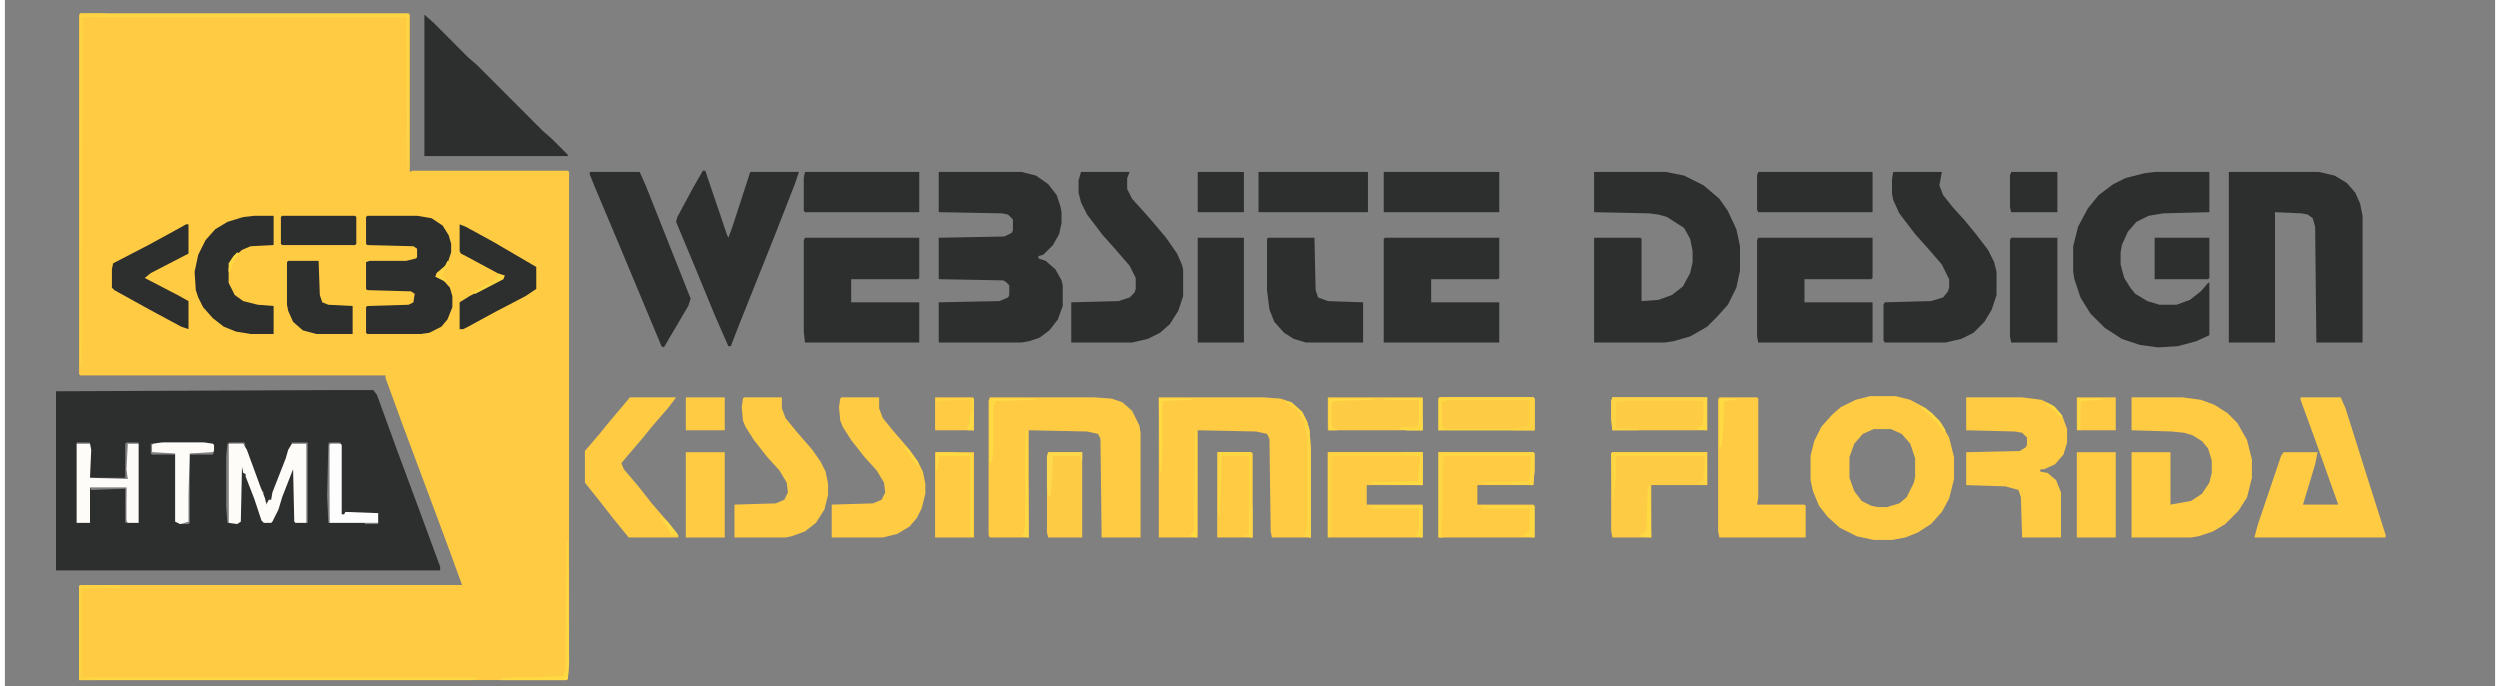 <?xml version="1.0" encoding="UTF-8"?>
<svg xmlns="http://www.w3.org/2000/svg" xmlns:xlink="http://www.w3.org/1999/xlink" width="255px" height="70px" viewBox="0 0 254 70" version="1.1">
<rect x="0" y="0" width="254" height="70" fill="#808080" stroke="none"/>
<g id="surface1">
<path style=" stroke:none;fill-rule:nonzero;fill:rgb(99.608%,79.608%,26.275%);fill-opacity:1;" d="M 7.688 1.379 L 41.176 1.379 L 41.301 1.504 L 41.301 17.539 L 41.547 17.414 L 57.422 17.414 L 57.547 17.539 L 57.547 67.625 L 57.422 69.242 L 57.297 69.367 L 7.566 69.367 L 7.566 59.797 L 7.688 59.672 L 46.633 59.672 L 45.27 55.941 L 43.656 51.594 L 40.68 43.637 L 38.82 38.543 L 38.82 38.293 L 7.688 38.293 L 7.566 38.168 L 7.566 1.504 Z M 7.688 1.379 "/>
<path style=" stroke:none;fill-rule:nonzero;fill:rgb(17.647%,18.039%,18.039%);fill-opacity:1;" d="M 33.984 39.785 L 37.578 39.785 L 37.953 40.281 L 39.938 45.75 L 42.293 52.09 L 44.398 57.809 L 44.398 58.18 L 5.211 58.18 L 5.211 39.91 Z M 7.316 45.129 L 7.316 45.254 L 8.68 45.254 L 8.68 45.129 Z M 12.402 45.129 L 12.277 45.254 L 12.277 48.734 L 8.68 48.734 L 8.68 48.859 L 12.527 48.859 L 12.527 45.254 L 13.641 45.254 L 13.641 45.129 Z M 16.125 45.129 L 16.125 45.254 L 20.215 45.254 L 20.215 45.129 Z M 22.82 45.129 L 22.82 45.254 L 24.309 45.379 L 24.555 45.504 L 24.434 45.129 Z M 29.27 45.129 L 29.27 45.254 L 30.758 45.254 L 30.758 53.332 L 30.883 53.332 L 30.883 45.129 Z M 33.113 45.129 L 32.992 45.254 L 32.867 50.598 L 32.992 53.332 L 33.113 53.332 L 33.238 45.379 L 34.23 45.254 L 34.23 45.129 Z M 14.883 45.254 L 14.883 46.25 L 15.008 46.371 L 17.363 46.371 L 17.488 46.125 L 15.008 46.125 L 15.133 45.254 Z M 22.695 45.254 L 22.57 46.621 L 22.57 51.719 L 22.695 53.332 L 22.82 53.332 L 22.82 45.254 Z M 29.023 45.379 L 29.145 45.625 Z M 24.555 45.504 L 24.68 45.875 Z M 28.898 45.625 L 29.023 45.875 Z M 24.68 45.875 L 24.805 46.25 Z M 18.852 46.125 L 18.727 46.25 L 18.602 50.473 L 18.602 53.207 L 17.859 53.332 L 17.859 53.457 L 18.727 53.457 L 18.852 53.332 L 18.852 46.371 L 21.207 46.371 L 21.332 46.125 Z M 24.805 46.25 L 24.93 46.621 Z M 28.648 46.371 L 28.773 46.746 Z M 24.93 46.621 L 25.055 46.871 Z M 28.523 46.746 L 28.648 46.992 Z M 25.055 46.992 L 25.176 47.242 Z M 28.402 46.992 L 28.523 47.367 Z M 25.176 47.242 L 25.301 47.617 Z M 24.062 47.367 L 24.184 47.617 Z M 28.277 47.367 L 28.402 47.738 Z M 24.184 47.617 L 24.309 47.988 Z M 25.301 47.617 L 25.426 47.863 Z M 28.152 47.738 L 28.277 47.988 Z M 29.27 47.863 L 29.395 48.113 Z M 24.309 47.988 L 24.434 48.238 Z M 25.426 47.988 L 25.547 48.238 Z M 28.031 47.988 L 28.152 48.238 Z M 29.145 48.113 L 29.27 48.359 Z M 25.547 48.238 L 25.672 48.484 Z M 24.434 48.359 L 24.555 48.609 Z M 27.906 48.359 L 28.031 48.609 Z M 8.559 48.484 L 8.68 48.734 Z M 29.023 48.484 L 29.145 48.734 Z M 24.555 48.609 L 24.68 48.859 Z M 25.672 48.609 L 25.797 48.859 Z M 27.781 48.734 L 27.906 48.984 Z M 24.68 48.859 L 24.805 49.23 Z M 28.898 48.859 L 29.023 49.105 Z M 25.797 48.984 L 25.922 49.23 Z M 27.656 48.984 L 27.781 49.355 Z M 28.773 49.105 L 28.898 49.355 Z M 24.805 49.23 L 24.93 49.605 Z M 25.922 49.355 L 26.047 49.605 Z M 27.531 49.355 L 27.656 49.605 Z M 28.648 49.48 L 28.773 49.727 Z M 24.93 49.605 L 25.055 49.977 Z M 26.047 49.605 L 26.168 49.977 Z M 8.68 49.727 L 8.805 49.977 L 12.277 49.852 L 12.277 53.332 L 12.527 53.332 L 12.402 49.727 Z M 28.523 49.727 L 28.648 49.977 Z M 25.055 49.977 L 25.176 50.227 Z M 26.168 49.977 L 26.293 50.598 L 26.418 50.227 Z M 27.285 49.977 L 27.41 50.227 Z M 28.402 49.977 L 28.523 50.352 Z M 25.176 50.227 L 25.301 50.598 Z M 28.277 50.352 L 28.402 50.723 Z M 25.301 50.598 L 25.426 50.848 Z M 26.418 50.598 L 26.539 50.848 Z M 27.039 50.723 L 27.16 50.973 Z M 28.152 50.723 L 28.277 50.973 Z M 25.426 50.848 L 25.547 51.219 Z M 28.031 51.094 L 28.152 51.344 Z M 25.547 51.219 L 25.672 51.469 Z M 26.664 51.219 L 26.664 51.469 L 26.914 51.344 Z M 25.672 51.469 L 25.797 51.84 Z M 25.797 51.965 L 25.922 52.215 Z M 27.656 52.09 L 27.781 52.34 Z M 25.922 52.34 L 26.047 52.586 Z M 26.047 52.586 L 26.168 52.836 Z M 27.41 52.711 L 27.531 52.961 Z M 36.711 53.332 L 36.711 53.457 L 38.074 53.457 L 38.074 53.332 Z M 36.711 53.332 "/>
<path style=" stroke:none;fill-rule:nonzero;fill:rgb(17.647%,18.039%,18.039%);fill-opacity:1;" d="M 226.84 17.539 L 236.016 17.539 L 237.629 17.91 L 238.867 18.656 L 239.738 19.648 L 240.234 20.77 L 240.48 22.012 L 240.48 34.938 L 235.77 34.938 L 235.645 23.129 L 235.398 22.262 L 234.898 21.887 L 234.281 21.762 L 231.551 21.641 L 231.551 34.938 L 226.84 34.938 Z M 226.84 17.539 "/>
<path style=" stroke:none;fill-rule:nonzero;fill:rgb(17.647%,18.039%,18.039%);fill-opacity:1;" d="M 162.098 17.539 L 169.414 17.539 L 171.277 17.91 L 173.262 18.906 L 174.875 20.273 L 175.742 21.516 L 176.609 23.379 L 176.98 25.117 L 176.98 27.605 L 176.609 29.344 L 175.742 31.086 L 174.625 32.328 L 173.633 33.32 L 171.898 34.316 L 170.16 34.812 L 169.293 34.938 L 162.098 34.938 L 162.098 24.25 L 166.812 24.25 L 166.938 24.375 L 166.938 30.711 L 168.672 30.586 L 170.035 30.09 L 171.152 29.219 L 171.898 27.852 L 172.145 26.734 L 172.145 25.617 L 171.898 24.375 L 171.277 23.254 L 169.539 22.137 L 168.672 21.887 L 167.68 21.762 L 162.098 21.641 Z M 162.098 17.539 "/>
<path style=" stroke:none;fill-rule:nonzero;fill:rgb(17.647%,18.039%,18.039%);fill-opacity:1;" d="M 95.25 17.539 L 103.684 17.539 L 105.172 17.91 L 106.414 18.781 L 107.281 19.898 L 107.652 21.016 L 107.777 21.641 L 107.777 22.758 L 107.527 23.875 L 106.906 24.996 L 105.914 25.988 L 105.422 26.113 L 105.422 26.363 L 106.164 26.609 L 107.156 27.48 L 107.777 28.598 L 107.898 29.098 L 107.898 31.211 L 107.406 32.578 L 106.535 33.695 L 105.543 34.441 L 104.43 34.812 L 103.684 34.938 L 95.25 34.938 L 95.25 30.836 L 101.453 30.711 L 102.32 30.34 L 102.445 30.09 L 102.445 29.098 L 102.07 28.723 L 101.824 28.598 L 95.25 28.477 L 95.25 24.25 L 101.945 24.125 L 102.691 23.75 L 102.816 23.504 L 102.816 22.383 L 102.32 21.887 L 101.699 21.762 L 95.25 21.641 Z M 95.25 17.539 "/>
<path style=" stroke:none;fill-rule:nonzero;fill:rgb(17.647%,18.039%,18.039%);fill-opacity:1;" d="M 219.273 17.539 L 224.855 17.539 L 224.855 21.641 L 220.141 21.762 L 218.652 22.012 L 217.414 22.633 L 216.547 23.629 L 215.926 24.996 L 215.801 25.742 L 215.801 26.984 L 216.172 28.352 L 216.793 29.344 L 217.289 29.965 L 218.531 30.711 L 219.77 31.086 L 221.508 31.086 L 222.871 30.586 L 223.984 29.719 L 224.73 28.848 L 224.855 28.848 L 224.855 34.191 L 223.492 34.812 L 221.629 35.312 L 219.645 35.434 L 217.785 35.188 L 215.926 34.566 L 214.188 33.445 L 212.699 31.953 L 211.707 30.34 L 211.086 28.477 L 210.965 27.73 L 210.965 25.117 L 211.461 23.129 L 212.453 21.266 L 213.57 19.898 L 215.055 18.781 L 216.297 18.16 L 218.281 17.66 Z M 219.273 17.539 "/>
<path style=" stroke:none;fill-rule:nonzero;fill:rgb(99.608%,79.608%,26.275%);fill-opacity:1;" d="M 100.461 40.531 L 111.125 40.531 L 112.859 40.656 L 113.977 41.027 L 114.969 41.898 L 115.715 43.391 L 115.836 44.137 L 115.836 54.824 L 111.867 54.824 L 111.746 44.758 L 111.496 44.258 L 110.383 44.012 L 104.43 43.887 L 104.43 54.824 L 100.461 54.824 L 100.336 54.574 L 100.336 40.902 Z M 100.461 40.531 "/>
<path style=" stroke:none;fill-rule:nonzero;fill:rgb(99.608%,79.608%,26.275%);fill-opacity:1;" d="M 117.699 40.531 L 128.363 40.531 L 130.102 40.656 L 131.219 41.027 L 132.332 42.023 L 132.828 43.016 L 133.078 43.887 L 133.203 45.875 L 133.203 54.824 L 129.234 54.824 L 129.109 54.203 L 128.984 44.758 L 128.734 44.258 L 127.621 44.012 L 121.668 43.887 L 121.668 54.824 L 117.699 54.824 Z M 117.699 40.531 "/>
<path style=" stroke:none;fill-rule:nonzero;fill:rgb(99.608%,79.608%,26.275%);fill-opacity:1;" d="M 190.25 40.406 L 192.855 40.406 L 194.344 40.781 L 195.957 41.648 L 197.32 42.891 L 198.312 44.633 L 198.809 46.621 L 198.809 48.859 L 198.312 50.848 L 197.57 52.215 L 196.453 53.457 L 195.09 54.328 L 193.848 54.824 L 192.484 55.074 L 190.625 55.074 L 188.887 54.699 L 187.152 53.828 L 185.91 52.711 L 185.043 51.594 L 184.422 50.102 L 184.176 48.984 L 184.176 46.496 L 184.547 45.004 L 185.289 43.516 L 186.406 42.27 L 187.273 41.523 L 188.766 40.781 Z M 190.625 43.762 L 189.508 44.258 L 188.641 45.254 L 188.145 46.621 L 188.145 48.734 L 188.641 50.102 L 189.383 51.094 L 190.375 51.594 L 190.996 51.719 L 191.988 51.719 L 193.227 51.344 L 193.973 50.723 L 194.719 49.23 L 194.84 48.609 L 194.84 46.746 L 194.344 45.254 L 193.477 44.258 L 192.359 43.762 Z M 190.625 43.762 "/>
<path style=" stroke:none;fill-rule:nonzero;fill:rgb(99.608%,79.608%,26.275%);fill-opacity:1;" d="M 216.918 40.531 L 222.125 40.531 L 223.984 40.781 L 225.352 41.277 L 226.715 42.148 L 227.707 43.141 L 228.699 44.883 L 229.195 46.871 L 229.195 48.734 L 228.699 50.723 L 227.832 52.09 L 226.469 53.457 L 225.227 54.203 L 223.738 54.699 L 222.992 54.824 L 216.918 54.824 L 216.918 46.125 L 220.887 46.125 L 220.887 51.469 L 222.992 51.094 L 224.109 50.352 L 224.855 49.23 L 225.102 48.238 L 225.102 46.992 L 224.73 45.75 L 224.109 45.004 L 223.117 44.383 L 222.25 44.137 L 221.008 44.012 L 216.918 43.887 Z M 216.918 40.531 "/>
<path style=" stroke:none;fill-rule:nonzero;fill:rgb(17.647%,18.039%,18.039%);fill-opacity:1;" d="M 192.609 17.539 L 197.57 17.539 L 197.32 18.906 L 197.695 19.898 L 198.688 21.141 L 199.926 22.508 L 201.043 23.875 L 202.281 25.492 L 202.902 26.734 L 203.148 27.73 L 203.148 30.09 L 202.656 31.582 L 201.91 32.824 L 200.793 33.945 L 199.555 34.566 L 197.941 34.938 L 191.742 34.938 L 191.617 34.688 L 191.617 31.086 L 191.742 30.836 L 196.453 30.711 L 197.695 30.34 L 198.188 29.719 L 198.312 29.344 L 198.312 28.477 L 197.57 26.984 L 195.957 25.117 L 194.84 23.875 L 193.227 21.762 L 192.609 20.395 L 192.484 19.773 L 192.484 18.281 Z M 192.609 17.539 "/>
<path style=" stroke:none;fill-rule:nonzero;fill:rgb(17.647%,18.039%,18.039%);fill-opacity:1;" d="M 109.762 17.539 L 114.723 17.539 L 114.473 18.16 L 114.473 19.277 L 114.969 20.273 L 116.211 21.641 L 117.078 22.633 L 118.441 24.25 L 119.559 25.863 L 120.055 26.984 L 120.18 27.48 L 120.18 30.215 L 119.684 31.707 L 118.812 33.074 L 117.82 33.945 L 116.582 34.566 L 114.969 34.938 L 108.77 34.938 L 108.77 30.836 L 113.605 30.711 L 114.723 30.34 L 115.219 29.844 L 115.344 29.469 L 115.344 28.352 L 114.723 27.109 L 113.109 25.242 L 111.992 24 L 110.383 21.887 L 109.762 20.645 L 109.512 19.648 L 109.512 18.406 Z M 109.762 17.539 "/>
<path style=" stroke:none;fill-rule:nonzero;fill:rgb(17.647%,18.039%,18.039%);fill-opacity:1;" d="M 140.766 24.25 L 152.426 24.25 L 152.426 28.352 L 152.301 28.477 L 145.48 28.477 L 145.48 30.836 L 152.426 30.836 L 152.426 34.938 L 140.641 34.938 L 140.641 24.375 Z M 140.766 24.25 "/>
<path style=" stroke:none;fill-rule:nonzero;fill:rgb(17.647%,18.039%,18.039%);fill-opacity:1;" d="M 178.844 24.25 L 190.5 24.25 L 190.5 28.352 L 190.375 28.477 L 183.555 28.477 L 183.555 30.836 L 190.5 30.836 L 190.5 34.938 L 178.844 34.938 L 178.719 34.316 L 178.719 24.496 Z M 178.844 24.25 "/>
<path style=" stroke:none;fill-rule:nonzero;fill:rgb(17.647%,18.039%,18.039%);fill-opacity:1;" d="M 81.609 24.25 L 93.266 24.25 L 93.266 28.352 L 93.141 28.477 L 86.32 28.477 L 86.32 30.836 L 93.266 30.836 L 93.266 34.938 L 81.609 34.938 L 81.484 33.82 L 81.484 24.496 Z M 81.609 24.25 "/>
<path style=" stroke:none;fill-rule:nonzero;fill:rgb(17.647%,18.039%,18.039%);fill-opacity:1;" d="M 42.789 1.504 L 43.656 2.25 L 47.254 5.855 L 48.246 6.723 L 54.82 13.312 L 55.812 14.18 L 57.422 15.797 L 57.422 15.922 L 42.789 15.922 Z M 42.789 1.504 "/>
<path style=" stroke:none;fill-rule:nonzero;fill:rgb(99.608%,79.608%,26.275%);fill-opacity:1;" d="M 234.156 40.531 L 238.25 40.531 L 238.746 41.648 L 240.977 48.734 L 242.836 54.574 L 242.836 54.824 L 229.445 54.824 L 229.816 53.457 L 232.172 46.496 L 232.422 46.125 L 235.891 46.125 L 235.645 47.367 L 234.406 51.469 L 238 51.469 L 235.52 44.508 L 234.156 40.781 Z M 234.156 40.531 "/>
<path style=" stroke:none;fill-rule:nonzero;fill:rgb(17.647%,18.039%,18.039%);fill-opacity:1;" d="M 71.188 17.414 L 71.438 17.414 L 73.672 24 L 73.793 24.25 L 74.164 23.254 L 76.027 17.539 L 80.988 17.539 L 80.617 18.656 L 78.633 23.75 L 74.91 33.074 L 74.043 35.312 L 73.793 35.312 L 72.43 32.203 L 70.074 26.484 L 68.461 22.633 L 68.586 22.137 L 70.195 19.152 Z M 71.188 17.414 "/>
<path style=" stroke:none;fill-rule:nonzero;fill:rgb(99.608%,79.608%,26.275%);fill-opacity:1;" d="M 200.051 40.531 L 205.754 40.531 L 207.738 40.781 L 208.98 41.402 L 209.848 42.395 L 210.344 43.762 L 210.344 45.129 L 209.973 46.371 L 209.102 47.367 L 207.988 47.863 L 207.617 47.863 L 207.617 48.113 L 208.359 48.238 L 209.227 48.984 L 209.723 50.227 L 209.723 54.824 L 205.754 54.824 L 205.633 50.723 L 205.383 49.977 L 204.02 49.605 L 200.051 49.48 L 200.051 46.125 L 205.508 46 L 206.125 45.625 L 206.25 45.379 L 206.25 44.633 L 205.754 44.137 L 205.012 44.012 L 200.051 43.887 Z M 200.051 40.531 "/>
<path style=" stroke:none;fill-rule:nonzero;fill:rgb(17.647%,18.039%,18.039%);fill-opacity:1;" d="M 36.961 22.012 L 42.043 22.012 L 43.531 22.262 L 44.648 23.008 L 45.27 24 L 45.516 24.871 L 45.516 25.742 L 45.145 26.859 L 44.277 27.852 L 43.906 28.227 L 44.523 28.352 L 45.391 29.344 L 45.641 30.215 L 45.641 31.332 L 45.145 32.578 L 44.523 33.32 L 43.285 33.945 L 42.414 34.066 L 36.961 34.066 L 36.836 33.945 L 36.836 31.332 L 36.961 31.211 L 41.176 31.086 L 41.672 30.836 L 41.797 29.965 L 41.422 29.719 L 36.961 29.594 L 36.836 29.469 L 36.836 26.734 L 37.207 26.609 L 40.93 26.609 L 41.922 26.363 L 42.043 26.238 L 42.043 25.367 L 41.672 25.117 L 36.961 24.996 L 36.836 24.871 L 36.836 22.137 Z M 36.961 22.012 "/>
<path style=" stroke:none;fill-rule:nonzero;fill:rgb(17.647%,18.039%,18.039%);fill-opacity:1;" d="M 59.656 17.539 L 64.742 17.539 L 65.359 18.906 L 69.949 30.465 L 69.703 31.211 L 68.09 33.945 L 67.219 35.434 L 66.973 35.312 L 62.508 24.621 L 60.152 19.027 L 59.656 17.785 Z M 59.656 17.539 "/>
<path style=" stroke:none;fill-rule:nonzero;fill:rgb(99.608%,79.608%,26.275%);fill-opacity:1;" d="M 75.406 40.531 L 79.25 40.531 L 79.25 41.648 L 79.625 42.645 L 80.738 44.012 L 82.352 45.875 L 83.219 47.117 L 83.715 48.113 L 83.965 49.355 L 83.965 50.473 L 83.594 51.965 L 82.723 53.332 L 81.609 54.203 L 80.242 54.699 L 79.625 54.824 L 74.414 54.824 L 74.414 51.469 L 78.633 51.344 L 79.5 50.973 L 79.871 50.227 L 79.746 49.23 L 79.004 47.988 L 77.762 46.621 L 76.398 44.883 L 75.531 43.516 L 75.281 42.891 L 75.156 41.523 L 75.281 40.656 Z M 75.406 40.531 "/>
<path style=" stroke:none;fill-rule:nonzero;fill:rgb(99.608%,79.608%,26.275%);fill-opacity:1;" d="M 85.328 40.531 L 89.172 40.531 L 89.172 41.648 L 89.547 42.645 L 90.66 44.012 L 92.273 45.875 L 93.141 47.117 L 93.637 48.113 L 93.887 49.355 L 93.887 50.352 L 93.516 51.84 L 93.016 52.836 L 92.273 53.707 L 91.031 54.453 L 89.547 54.824 L 84.336 54.824 L 84.336 51.469 L 88.555 51.344 L 89.422 50.973 L 89.793 50.227 L 89.668 49.23 L 88.926 47.988 L 87.684 46.621 L 86.32 44.883 L 85.453 43.516 L 85.203 42.891 L 85.078 41.523 L 85.203 40.656 Z M 85.328 40.531 "/>
<path style=" stroke:none;fill-rule:nonzero;fill:rgb(99.608%,79.608%,26.275%);fill-opacity:1;" d="M 174.875 40.531 L 178.719 40.531 L 178.844 40.656 L 178.844 50.723 L 178.719 51.469 L 183.555 51.469 L 183.68 51.594 L 183.68 54.824 L 174.875 54.824 L 174.75 54.203 L 174.75 40.781 Z M 174.875 40.531 "/>
<path style=" stroke:none;fill-rule:nonzero;fill:rgb(99.608%,79.608%,26.275%);fill-opacity:1;" d="M 146.223 46.125 L 155.898 46.125 L 156.023 46.25 L 156.023 47.988 L 155.898 49.48 L 150.191 49.48 L 150.191 51.469 L 155.898 51.469 L 156.023 51.594 L 156.023 54.824 L 146.223 54.824 Z M 146.223 46.125 "/>
<path style=" stroke:none;fill-rule:nonzero;fill:rgb(99.608%,79.608%,26.275%);fill-opacity:1;" d="M 134.938 46.125 L 144.609 46.125 L 144.609 49.48 L 138.906 49.48 L 138.906 51.469 L 144.609 51.469 L 144.609 54.824 L 134.938 54.824 Z M 134.938 46.125 "/>
<path style=" stroke:none;fill-rule:nonzero;fill:rgb(99.608%,79.608%,26.275%);fill-opacity:1;" d="M 63.75 40.531 L 68.461 40.531 L 67.719 41.523 L 66.105 43.391 L 64.988 44.758 L 63.5 46.496 L 62.879 47.242 L 63.129 47.863 L 64.617 49.605 L 65.98 51.344 L 67.594 53.207 L 68.586 54.453 L 68.711 54.824 L 63.625 54.824 L 62.012 52.836 L 60.648 51.094 L 59.16 49.23 L 59.16 46 L 60.648 44.258 L 61.766 42.891 L 63.129 41.277 Z M 63.75 40.531 "/>
<path style=" stroke:none;fill-rule:nonzero;fill:rgb(17.647%,18.039%,18.039%);fill-opacity:1;" d="M 128.859 24.25 L 133.574 24.25 L 133.695 29.594 L 133.945 30.34 L 134.938 30.711 L 138.535 30.836 L 138.535 34.938 L 132.703 34.938 L 131.465 34.566 L 130.473 33.945 L 129.48 32.824 L 128.984 31.582 L 128.734 29.594 L 128.734 24.375 Z M 128.859 24.25 "/>
<path style=" stroke:none;fill-rule:nonzero;fill:rgb(17.647%,18.039%,18.039%);fill-opacity:1;" d="M 25.426 22.012 L 27.41 22.012 L 27.41 24.996 L 25.055 25.117 L 24.184 25.492 L 23.191 26.363 L 22.82 27.355 L 22.82 28.848 L 23.441 30.09 L 24.309 30.711 L 25.797 31.086 L 27.41 31.211 L 27.41 34.066 L 25.055 34.066 L 23.562 33.82 L 22.324 33.32 L 21.207 32.453 L 20.215 31.332 L 19.719 30.34 L 19.473 29.594 L 19.348 27.73 L 19.719 25.988 L 20.465 24.496 L 21.457 23.379 L 22.695 22.633 L 24.309 22.137 Z M 25.426 22.012 "/>
<path style=" stroke:none;fill-rule:nonzero;fill:rgb(99.608%,79.608%,26.667%);fill-opacity:1;" d="M 163.961 46.125 L 173.633 46.125 L 173.633 49.48 L 167.93 49.48 L 167.93 54.824 L 163.961 54.824 L 163.836 54.078 L 163.836 46.25 Z M 163.961 46.125 "/>
<path style=" stroke:none;fill-rule:nonzero;fill:rgb(17.647%,18.039%,18.039%);fill-opacity:1;" d="M 204.641 24.25 L 209.352 24.25 L 209.352 34.938 L 204.641 34.938 L 204.516 34.316 L 204.516 24.496 Z M 204.641 24.25 "/>
<path style=" stroke:none;fill-rule:nonzero;fill:rgb(17.647%,18.039%,18.039%);fill-opacity:1;" d="M 121.668 24.25 L 126.379 24.25 L 126.379 34.938 L 121.668 34.938 Z M 121.668 24.25 "/>
<path style=" stroke:none;fill-rule:nonzero;fill:rgb(17.647%,18.039%,18.039%);fill-opacity:1;" d="M 140.641 17.539 L 152.426 17.539 L 152.426 21.641 L 140.641 21.641 Z M 140.641 17.539 "/>
<path style=" stroke:none;fill-rule:nonzero;fill:rgb(17.647%,18.039%,18.039%);fill-opacity:1;" d="M 178.844 17.539 L 190.5 17.539 L 190.5 21.641 L 178.844 21.641 L 178.719 21.391 L 178.719 17.91 Z M 178.844 17.539 "/>
<path style=" stroke:none;fill-rule:nonzero;fill:rgb(17.647%,18.039%,18.039%);fill-opacity:1;" d="M 81.609 17.539 L 93.266 17.539 L 93.266 21.641 L 81.609 21.641 L 81.484 21.516 L 81.484 18.16 Z M 81.609 17.539 "/>
<path style=" stroke:none;fill-rule:nonzero;fill:rgb(17.647%,18.039%,18.039%);fill-opacity:1;" d="M 127.867 17.539 L 139.031 17.539 L 139.031 21.641 L 127.867 21.641 Z M 127.867 17.539 "/>
<path style=" stroke:none;fill-rule:nonzero;fill:rgb(17.647%,18.039%,18.039%);fill-opacity:1;" d="M 18.48 22.883 L 18.727 22.883 L 18.727 25.863 L 14.883 27.852 L 14.262 28.352 L 17.609 30.09 L 18.727 30.711 L 18.727 33.57 L 17.984 33.32 L 14.758 31.582 L 11.164 29.594 L 10.914 29.344 L 10.914 27.48 L 11.039 26.859 L 14.633 24.996 L 17.363 23.504 Z M 18.48 22.883 "/>
<path style=" stroke:none;fill-rule:nonzero;fill:rgb(17.647%,18.039%,18.039%);fill-opacity:1;" d="M 46.383 22.883 L 47.004 23.129 L 49.734 24.621 L 54.199 27.23 L 54.199 29.469 L 53.082 30.215 L 49.98 31.832 L 47.254 33.32 L 46.758 33.57 L 46.383 33.57 L 46.383 30.836 L 47.375 30.215 L 50.852 28.352 L 50.973 28.102 L 50.23 27.852 L 47.004 26.113 L 46.508 25.863 L 46.383 25.617 Z M 46.383 22.883 "/>
<path style=" stroke:none;fill-rule:nonzero;fill:rgb(99.608%,79.608%,26.275%);fill-opacity:1;" d="M 211.336 46.125 L 215.305 46.125 L 215.305 54.824 L 211.336 54.824 Z M 211.336 46.125 "/>
<path style=" stroke:none;fill-rule:nonzero;fill:rgb(99.608%,79.608%,26.275%);fill-opacity:1;" d="M 94.879 46.125 L 98.848 46.125 L 98.848 54.824 L 94.879 54.824 Z M 94.879 46.125 "/>
<path style=" stroke:none;fill-rule:nonzero;fill:rgb(99.608%,79.608%,26.275%);fill-opacity:1;" d="M 69.453 46.125 L 73.422 46.125 L 73.422 54.824 L 69.453 54.824 Z M 69.453 46.125 "/>
<path style=" stroke:none;fill-rule:nonzero;fill:rgb(99.608%,98.824%,97.647%);fill-opacity:1;" d="M 22.82 45.254 L 24.309 45.254 L 24.68 45.875 L 26.047 49.605 L 26.539 50.848 L 26.664 51.469 L 26.914 50.973 L 27.16 50.973 L 27.285 50.227 L 28.648 46.746 L 28.898 45.875 L 29.27 45.254 L 30.758 45.254 L 30.758 53.332 L 29.641 53.332 L 29.516 53.207 L 29.395 47.863 L 28.277 50.723 L 27.906 51.965 L 27.285 53.207 L 27.16 53.332 L 26.418 53.332 L 26.168 53.086 L 25.426 50.848 L 24.555 48.609 L 24.555 48.359 L 24.309 48.238 L 24.184 47.617 L 24.062 53.207 L 23.688 53.457 L 22.82 53.332 Z M 22.82 45.254 "/>
<path style=" stroke:none;fill-rule:nonzero;fill:rgb(99.608%,79.608%,26.667%);fill-opacity:1;" d="M 163.961 40.531 L 173.633 40.531 L 173.633 43.887 L 163.961 43.887 L 163.836 42.645 L 163.836 40.902 Z M 163.961 40.531 "/>
<path style=" stroke:none;fill-rule:nonzero;fill:rgb(99.608%,79.608%,26.667%);fill-opacity:1;" d="M 146.348 40.531 L 155.898 40.531 L 156.023 40.656 L 156.023 43.887 L 146.223 43.887 L 146.223 40.656 Z M 146.348 40.531 "/>
<path style=" stroke:none;fill-rule:nonzero;fill:rgb(99.608%,79.608%,26.667%);fill-opacity:1;" d="M 134.938 40.531 L 144.609 40.531 L 144.609 43.887 L 134.938 43.887 Z M 134.938 40.531 "/>
<path style=" stroke:none;fill-rule:nonzero;fill:rgb(17.647%,18.039%,18.039%);fill-opacity:1;" d="M 28.898 26.609 L 32 26.609 L 32.121 30.09 L 32.371 30.836 L 32.992 31.086 L 35.469 31.211 L 35.469 34.066 L 31.75 34.066 L 30.387 33.695 L 29.395 32.824 L 28.898 31.707 L 28.773 31.086 L 28.773 26.734 Z M 28.898 26.609 "/>
<path style=" stroke:none;fill-rule:nonzero;fill:rgb(99.608%,79.608%,26.667%);fill-opacity:1;" d="M 106.414 46.125 L 109.883 46.125 L 109.883 54.824 L 106.414 54.824 L 106.289 54.328 L 106.289 46.621 Z M 106.414 46.125 "/>
<path style=" stroke:none;fill-rule:nonzero;fill:rgb(99.608%,79.608%,26.275%);fill-opacity:1;" d="M 123.652 46.125 L 127.125 46.125 L 127.25 46.25 L 127.25 54.824 L 123.652 54.824 Z M 123.652 46.125 "/>
<path style=" stroke:none;fill-rule:nonzero;fill:rgb(99.608%,98.824%,97.647%);fill-opacity:1;" d="M 7.316 45.254 L 8.68 45.254 L 8.805 45.875 L 8.68 48.734 L 12.527 48.859 L 12.402 47.863 L 12.527 45.254 L 13.641 45.254 L 13.641 53.332 L 12.527 53.332 L 12.402 53.086 L 12.402 49.727 L 8.68 49.727 L 8.68 53.332 L 7.316 53.332 Z M 7.316 45.254 "/>
<path style=" stroke:none;fill-rule:nonzero;fill:rgb(17.647%,18.039%,18.039%);fill-opacity:1;" d="M 219.273 24.25 L 224.855 24.25 L 224.855 28.352 L 224.73 28.477 L 219.273 28.477 Z M 219.273 24.25 "/>
<path style=" stroke:none;fill-rule:nonzero;fill:rgb(17.647%,18.039%,18.039%);fill-opacity:1;" d="M 28.277 22.012 L 35.719 22.012 L 35.844 22.137 L 35.844 24.871 L 35.719 24.996 L 28.277 24.996 L 28.152 24.871 L 28.152 22.137 Z M 28.277 22.012 "/>
<path style=" stroke:none;fill-rule:nonzero;fill:rgb(17.647%,18.039%,18.039%);fill-opacity:1;" d="M 204.641 17.539 L 209.352 17.539 L 209.352 21.641 L 204.641 21.641 L 204.516 21.141 L 204.516 17.91 Z M 204.641 17.539 "/>
<path style=" stroke:none;fill-rule:nonzero;fill:rgb(17.647%,18.039%,18.039%);fill-opacity:1;" d="M 121.668 17.539 L 126.379 17.539 L 126.379 21.641 L 121.668 21.641 Z M 121.668 17.539 "/>
<path style=" stroke:none;fill-rule:nonzero;fill:rgb(99.608%,83.922%,26.275%);fill-opacity:1;" d="M 7.688 1.379 L 41.176 1.379 L 41.176 17.039 L 41.051 17.039 L 40.93 1.754 L 7.938 1.754 L 7.812 37.301 L 7.688 37.301 Z M 7.688 1.379 "/>
<path style=" stroke:none;fill-rule:nonzero;fill:rgb(99.608%,98.824%,97.647%);fill-opacity:1;" d="M 16 45.129 L 20.34 45.129 L 21.207 45.254 L 21.332 45.379 L 21.332 46 L 21.207 46.125 L 18.852 46.25 L 18.727 50.473 L 18.727 53.207 L 17.859 53.457 L 17.363 53.207 L 17.363 46.25 L 15.008 46.125 L 15.008 45.379 L 15.133 45.254 Z M 16 45.129 "/>
<path style=" stroke:none;fill-rule:nonzero;fill:rgb(99.608%,99.216%,99.216%);fill-opacity:1;" d="M 33.238 45.254 L 34.23 45.254 L 34.355 45.379 L 34.355 52.461 L 34.602 52.461 L 34.727 52.215 L 38.074 52.34 L 38.074 53.332 L 33.113 53.332 L 33.113 45.379 Z M 33.238 45.254 "/>
<path style=" stroke:none;fill-rule:nonzero;fill:rgb(99.608%,79.608%,26.275%);fill-opacity:1;" d="M 211.336 40.531 L 215.305 40.531 L 215.305 43.887 L 211.336 43.887 Z M 211.336 40.531 "/>
<path style=" stroke:none;fill-rule:nonzero;fill:rgb(99.608%,79.608%,26.275%);fill-opacity:1;" d="M 69.453 40.531 L 73.422 40.531 L 73.422 43.887 L 69.453 43.887 Z M 69.453 40.531 "/>
<path style=" stroke:none;fill-rule:nonzero;fill:rgb(99.608%,79.608%,26.275%);fill-opacity:1;" d="M 94.879 40.531 L 98.723 40.531 L 98.848 40.656 L 98.848 43.887 L 94.879 43.887 Z M 94.879 40.531 "/>
<path style=" stroke:none;fill-rule:nonzero;fill:rgb(99.608%,85.098%,26.275%);fill-opacity:1;" d="M 7.688 59.672 L 10.047 59.672 L 11.906 59.797 L 11.906 59.922 L 7.812 60.043 L 7.812 69.117 L 48.246 69.117 L 48.246 69.242 L 47.5 69.367 L 7.566 69.367 L 7.566 59.797 Z M 7.688 59.672 "/>
<path style=" stroke:none;fill-rule:nonzero;fill:rgb(99.608%,83.922%,26.275%);fill-opacity:1;" d="M 146.223 46.125 L 155.898 46.125 L 156.023 46.25 L 156.023 47.988 L 155.898 49.48 L 150.688 49.355 L 150.688 49.23 L 155.031 49.105 L 155.402 48.984 L 155.523 48.734 L 155.648 46.746 L 155.523 46.496 L 147.215 46.496 L 146.719 46.621 L 146.594 53.086 L 146.473 54.574 L 146.719 54.574 L 146.719 54.824 L 146.223 54.824 Z M 146.223 46.125 "/>
<path style=" stroke:none;fill-rule:nonzero;fill:rgb(99.608%,82.745%,26.275%);fill-opacity:1;" d="M 134.938 46.125 L 144.609 46.125 L 144.609 49.48 L 139.402 49.355 L 139.402 49.23 L 144.117 49.105 L 144.363 46.496 L 135.805 46.496 L 135.434 46.621 L 135.309 47.367 L 135.309 54.699 L 134.938 54.824 Z M 134.938 46.125 "/>
<path style=" stroke:none;fill-rule:nonzero;fill:rgb(99.608%,84.706%,26.275%);fill-opacity:1;" d="M 146.348 40.531 L 155.898 40.531 L 156.023 40.656 L 156.023 43.887 L 146.223 43.887 L 146.223 40.656 Z M 147.215 40.781 L 146.594 41.027 L 146.594 43.516 L 146.969 43.762 L 153.789 43.762 L 155.031 43.637 L 155.523 43.266 L 155.648 42.891 L 155.648 40.902 L 155.523 40.781 Z M 147.215 40.781 "/>
<path style=" stroke:none;fill-rule:nonzero;fill:rgb(99.608%,82.745%,27.059%);fill-opacity:1;" d="M 163.961 40.531 L 173.633 40.531 L 173.633 43.887 L 172.516 43.762 L 172.891 43.516 L 173.137 43.516 L 173.262 42.77 L 173.262 40.902 L 164.953 40.902 L 164.332 41.027 L 164.332 43.516 L 164.453 43.637 L 166.688 43.762 L 166.688 43.887 L 163.961 43.887 L 163.836 42.645 L 163.836 40.902 Z M 163.961 40.531 "/>
<path style=" stroke:none;fill-rule:nonzero;fill:rgb(99.608%,83.529%,26.275%);fill-opacity:1;" d="M 163.961 46.125 L 173.633 46.125 L 173.633 49.48 L 172.641 49.355 L 173.137 49.105 L 173.262 48.734 L 173.383 46.496 L 164.578 46.496 L 164.332 46.621 L 164.332 48.484 L 164.082 50.973 L 163.961 50.973 L 163.836 46.25 Z M 163.961 46.125 "/>
<path style=" stroke:none;fill-rule:nonzero;fill:rgb(99.608%,83.137%,26.275%);fill-opacity:1;" d="M 123.773 46.125 L 127.125 46.125 L 127.25 46.25 L 127.25 54.824 L 126.379 54.699 L 126.875 54.453 L 126.875 46.621 L 126.75 46.496 L 124.148 46.496 L 123.898 52.461 L 123.773 52.461 Z M 123.773 46.125 "/>
<path style=" stroke:none;fill-rule:nonzero;fill:rgb(99.608%,83.529%,26.275%);fill-opacity:1;" d="M 130.598 40.902 L 131.219 41.027 L 132.332 42.023 L 132.828 43.016 L 133.078 43.887 L 133.203 45.875 L 133.203 54.824 L 132.457 54.699 L 132.703 54.453 L 132.828 53.207 L 132.828 44.508 L 132.457 42.891 L 131.711 41.773 L 130.598 41.027 Z M 130.598 40.902 "/>
<path style=" stroke:none;fill-rule:nonzero;fill:rgb(99.608%,84.706%,26.275%);fill-opacity:1;" d="M 57.297 55.195 L 57.422 55.195 L 57.547 67.625 L 57.422 69.242 L 57.297 69.367 L 50.602 69.367 L 50.602 69.242 L 51.594 69.117 L 56.926 68.992 L 57.176 68.125 Z M 57.297 55.195 "/>
<path style=" stroke:none;fill-rule:nonzero;fill:rgb(99.608%,82.745%,26.275%);fill-opacity:1;" d="M 7.688 59.672 L 10.047 59.672 L 11.906 59.797 L 11.906 59.922 L 7.812 60.043 L 7.812 69.117 L 9.18 69.242 L 9.18 69.367 L 7.566 69.367 L 7.566 59.797 Z M 7.688 59.672 "/>
<path style=" stroke:none;fill-rule:nonzero;fill:rgb(99.608%,82.353%,26.275%);fill-opacity:1;" d="M 146.348 40.531 L 155.898 40.531 L 156.023 40.656 L 156.023 43.887 L 153.789 43.887 L 153.914 43.637 L 155.031 43.516 L 155.402 43.266 L 155.523 42.891 L 155.523 40.656 L 146.348 40.656 Z M 146.348 40.531 "/>
<path style=" stroke:none;fill-rule:nonzero;fill:rgb(99.608%,85.098%,30.196%);fill-opacity:1;" d="M 106.414 46.125 L 109.883 46.125 L 109.883 46.992 L 109.512 46.496 L 106.906 46.496 L 106.785 49.355 L 106.66 50.473 L 106.414 50.723 L 106.289 49.605 L 106.289 46.621 Z M 106.414 46.125 "/>
<path style=" stroke:none;fill-rule:nonzero;fill:rgb(100%,85.49%,26.275%);fill-opacity:1;" d="M 100.461 40.656 L 105.047 40.656 L 105.047 40.781 L 101.078 40.902 L 100.832 41.402 L 100.832 45.75 L 100.707 47.117 L 100.461 47.242 Z M 100.461 40.656 "/>
<path style=" stroke:none;fill-rule:nonzero;fill:rgb(99.608%,84.706%,26.275%);fill-opacity:1;" d="M 150.441 51.594 L 156.023 51.594 L 156.023 54.824 L 154.781 54.699 L 155.402 54.203 L 155.523 53.707 L 155.523 51.84 L 150.812 51.84 Z M 150.441 51.594 "/>
<path style=" stroke:none;fill-rule:nonzero;fill:rgb(99.608%,85.098%,26.667%);fill-opacity:1;" d="M 104.18 44.012 L 104.305 44.012 L 104.43 54.824 L 103.684 54.699 L 103.93 54.453 L 104.055 53.582 L 104.055 46.621 Z M 104.18 44.012 "/>
<path style=" stroke:none;fill-rule:nonzero;fill:rgb(99.608%,84.314%,26.275%);fill-opacity:1;" d="M 142.625 46.125 L 144.609 46.125 L 144.609 49.48 L 139.402 49.355 L 139.402 49.23 L 144.117 49.105 L 144.363 46.496 L 142.504 46.371 Z M 142.625 46.125 "/>
<path style=" stroke:none;fill-rule:nonzero;fill:rgb(99.608%,84.706%,26.275%);fill-opacity:1;" d="M 139.031 51.594 L 144.609 51.594 L 144.609 54.824 L 143.742 54.699 L 144.117 54.328 L 144.238 53.953 L 144.238 51.965 L 143.992 51.84 L 139.527 51.84 Z M 139.031 51.594 "/>
<path style=" stroke:none;fill-rule:nonzero;fill:rgb(99.608%,84.314%,26.275%);fill-opacity:1;" d="M 123.773 46.125 L 127.125 46.125 L 126.75 46.371 L 124.148 46.496 L 123.898 52.461 L 123.773 52.461 Z M 123.773 46.125 "/>
<path style=" stroke:none;fill-rule:nonzero;fill:rgb(100%,85.49%,26.275%);fill-opacity:1;" d="M 95 46.125 L 96.367 46.125 L 98.723 46.25 L 98.723 54.699 L 98.477 54.699 L 98.477 46.496 L 95.375 46.496 L 95.25 46.746 L 95.125 47.988 L 95 47.988 Z M 95 46.125 "/>
<path style=" stroke:none;fill-rule:nonzero;fill:rgb(100%,85.49%,26.275%);fill-opacity:1;" d="M 174.875 40.656 L 176.609 40.656 L 176.609 40.781 L 175.492 40.902 L 175.367 41.027 L 175.246 44.258 L 175.121 45.504 L 174.875 45.625 Z M 174.875 40.656 "/>
<path style=" stroke:none;fill-rule:nonzero;fill:rgb(100%,85.49%,26.275%);fill-opacity:1;" d="M 140.766 40.656 L 144.609 40.656 L 144.609 43.887 L 143 43.887 L 142.254 43.762 L 142.254 43.637 L 143.867 43.516 L 144.117 43.391 L 144.238 42.891 L 144.238 40.781 L 140.766 40.781 Z M 140.766 40.656 "/>
<path style=" stroke:none;fill-rule:nonzero;fill:rgb(100%,85.49%,26.275%);fill-opacity:1;" d="M 117.699 40.656 L 121.047 40.656 L 121.047 40.781 L 118.195 40.902 L 118.07 41.027 L 118.07 45.625 L 117.945 48.113 L 117.82 48.113 Z M 117.699 40.656 "/>
<path style=" stroke:none;fill-rule:nonzero;fill:rgb(99.608%,83.137%,26.275%);fill-opacity:1;" d="M 95 40.656 L 98.848 40.656 L 98.848 43.887 L 98.227 43.887 L 98.227 43.516 L 98.352 43.391 L 98.477 42.148 L 98.477 40.781 L 95.25 40.902 L 95 41.152 Z M 95 40.656 "/>
<path style=" stroke:none;fill-rule:nonzero;fill:rgb(100%,85.49%,26.275%);fill-opacity:1;" d="M 57.176 68.746 L 57.297 68.746 L 57.297 69.367 L 50.602 69.367 L 50.602 69.242 L 51.594 69.117 L 56.926 68.992 Z M 57.176 68.746 "/>
<path style=" stroke:none;fill-rule:nonzero;fill:rgb(99.608%,85.098%,26.275%);fill-opacity:1;" d="M 167.68 49.48 L 167.805 49.48 L 167.93 54.824 L 166.688 54.699 L 167.059 54.453 L 167.43 54.078 L 167.555 50.227 Z M 167.68 49.48 "/>
<path style=" stroke:none;fill-rule:nonzero;fill:rgb(100%,85.49%,26.275%);fill-opacity:1;" d="M 121.418 44.012 L 121.543 44.012 L 121.543 54.824 L 120.797 54.699 L 121.297 54.203 Z M 121.418 44.012 "/>
<path style=" stroke:none;fill-rule:nonzero;fill:rgb(100%,85.49%,26.275%);fill-opacity:1;" d="M 135.062 40.656 L 139.527 40.656 L 139.527 40.781 L 135.68 40.902 L 135.309 41.027 L 135.309 43.391 L 135.434 43.637 L 135.93 43.887 L 135.062 43.887 Z M 135.062 40.656 "/>
<path style=" stroke:none;fill-rule:nonzero;fill:rgb(100%,85.49%,26.275%);fill-opacity:1;" d="M 144.363 48.359 L 144.488 48.359 L 144.488 49.48 L 139.402 49.355 L 139.402 49.23 L 144.117 49.105 Z M 144.363 48.359 "/>
<path style=" stroke:none;fill-rule:nonzero;fill:rgb(99.608%,83.922%,27.451%);fill-opacity:1;" d="M 127 51.344 L 127.25 51.719 L 127.25 54.824 L 126.379 54.699 L 126.875 54.453 L 126.875 51.469 Z M 127 51.344 "/>
<path style=" stroke:none;fill-rule:nonzero;fill:rgb(99.608%,83.922%,26.275%);fill-opacity:1;" d="M 50.23 27.977 L 50.973 28.102 L 50.852 28.477 L 47.996 29.965 L 47.625 29.844 L 50.105 28.477 Z M 50.23 27.977 "/>
<path style=" stroke:none;fill-rule:nonzero;fill:rgb(99.608%,83.137%,26.275%);fill-opacity:1;" d="M 7.688 1.379 L 10.293 1.379 L 10.172 1.629 L 7.938 1.754 L 7.812 3.742 L 7.688 3.742 Z M 7.688 1.379 "/>
<path style=" stroke:none;fill-rule:nonzero;fill:rgb(99.608%,84.314%,26.275%);fill-opacity:1;" d="M 144.488 42.77 L 144.609 42.77 L 144.609 43.887 L 143 43.887 L 142.254 43.762 L 142.254 43.637 L 143.867 43.516 L 144.117 43.391 Z M 144.488 42.77 "/>
<path style=" stroke:none;fill-rule:nonzero;fill:rgb(100%,85.49%,26.275%);fill-opacity:1;" d="M 173.262 40.656 L 173.508 40.656 L 173.508 43.887 L 172.516 43.762 L 172.891 43.516 L 173.137 43.516 L 173.262 42.77 Z M 173.262 40.656 "/>
<path style=" stroke:none;fill-rule:nonzero;fill:rgb(100%,85.49%,26.275%);fill-opacity:1;" d="M 211.461 40.656 L 213.941 40.656 L 213.941 40.781 L 211.832 40.902 L 211.707 41.152 L 211.707 43.762 L 211.461 43.887 Z M 211.461 40.656 "/>
<path style=" stroke:none;fill-rule:nonzero;fill:rgb(99.608%,85.098%,26.275%);fill-opacity:1;" d="M 195.461 41.402 L 196.578 42.148 L 197.57 43.266 L 197.941 43.887 L 197.816 44.137 L 197.074 43.141 L 196.453 42.52 L 195.461 41.648 Z M 195.461 41.402 "/>
<path style=" stroke:none;fill-rule:nonzero;fill:rgb(99.608%,85.098%,26.275%);fill-opacity:1;" d="M 66.848 52.586 L 67.594 53.207 L 68.586 54.453 L 68.711 54.699 L 67.965 54.574 L 67.469 53.582 L 67.098 53.207 L 67.098 52.961 L 66.848 52.961 Z M 66.848 52.586 "/>
<path style=" stroke:none;fill-rule:nonzero;fill:rgb(99.608%,83.137%,26.275%);fill-opacity:1;" d="M 45.145 26.609 L 45.391 26.734 L 44.648 27.977 L 44.898 28.477 L 45.145 28.848 L 43.906 28.227 L 44.027 27.852 L 44.898 27.109 Z M 45.145 26.609 "/>
<path style=" stroke:none;fill-rule:nonzero;fill:rgb(100%,85.49%,26.275%);fill-opacity:1;" d="M 98.598 42.148 L 98.723 42.148 L 98.723 43.887 L 98.102 43.762 L 98.352 43.391 L 98.477 42.27 Z M 98.598 42.148 "/>
<path style=" stroke:none;fill-rule:nonzero;fill:rgb(99.608%,84.706%,26.275%);fill-opacity:1;" d="M 23.688 25.742 L 23.938 25.863 L 23.441 26.484 L 22.945 27.73 L 22.82 27.73 L 22.82 26.859 L 23.316 26.113 Z M 23.688 25.742 "/>
<path style=" stroke:none;fill-rule:nonzero;fill:rgb(99.608%,85.098%,26.275%);fill-opacity:1;" d="M 91.777 45.504 L 92.398 46.125 L 93.141 47.117 L 93.266 47.617 L 92.645 46.992 L 92.148 46.25 L 91.777 45.75 Z M 91.777 45.504 "/>
<path style=" stroke:none;fill-rule:nonzero;fill:rgb(100%,85.49%,26.275%);fill-opacity:1;" d="M 208.234 41.027 L 209.102 41.523 L 209.848 42.395 L 209.723 42.645 L 209.102 41.898 L 208.234 41.277 Z M 208.234 41.027 "/>
<path style=" stroke:none;fill-rule:nonzero;fill:rgb(99.608%,83.922%,26.275%);fill-opacity:1;" d="M 132.953 53.332 L 133.203 53.828 L 133.203 54.824 L 132.457 54.699 L 132.703 54.453 Z M 132.953 53.332 "/>
</g>
</svg>
